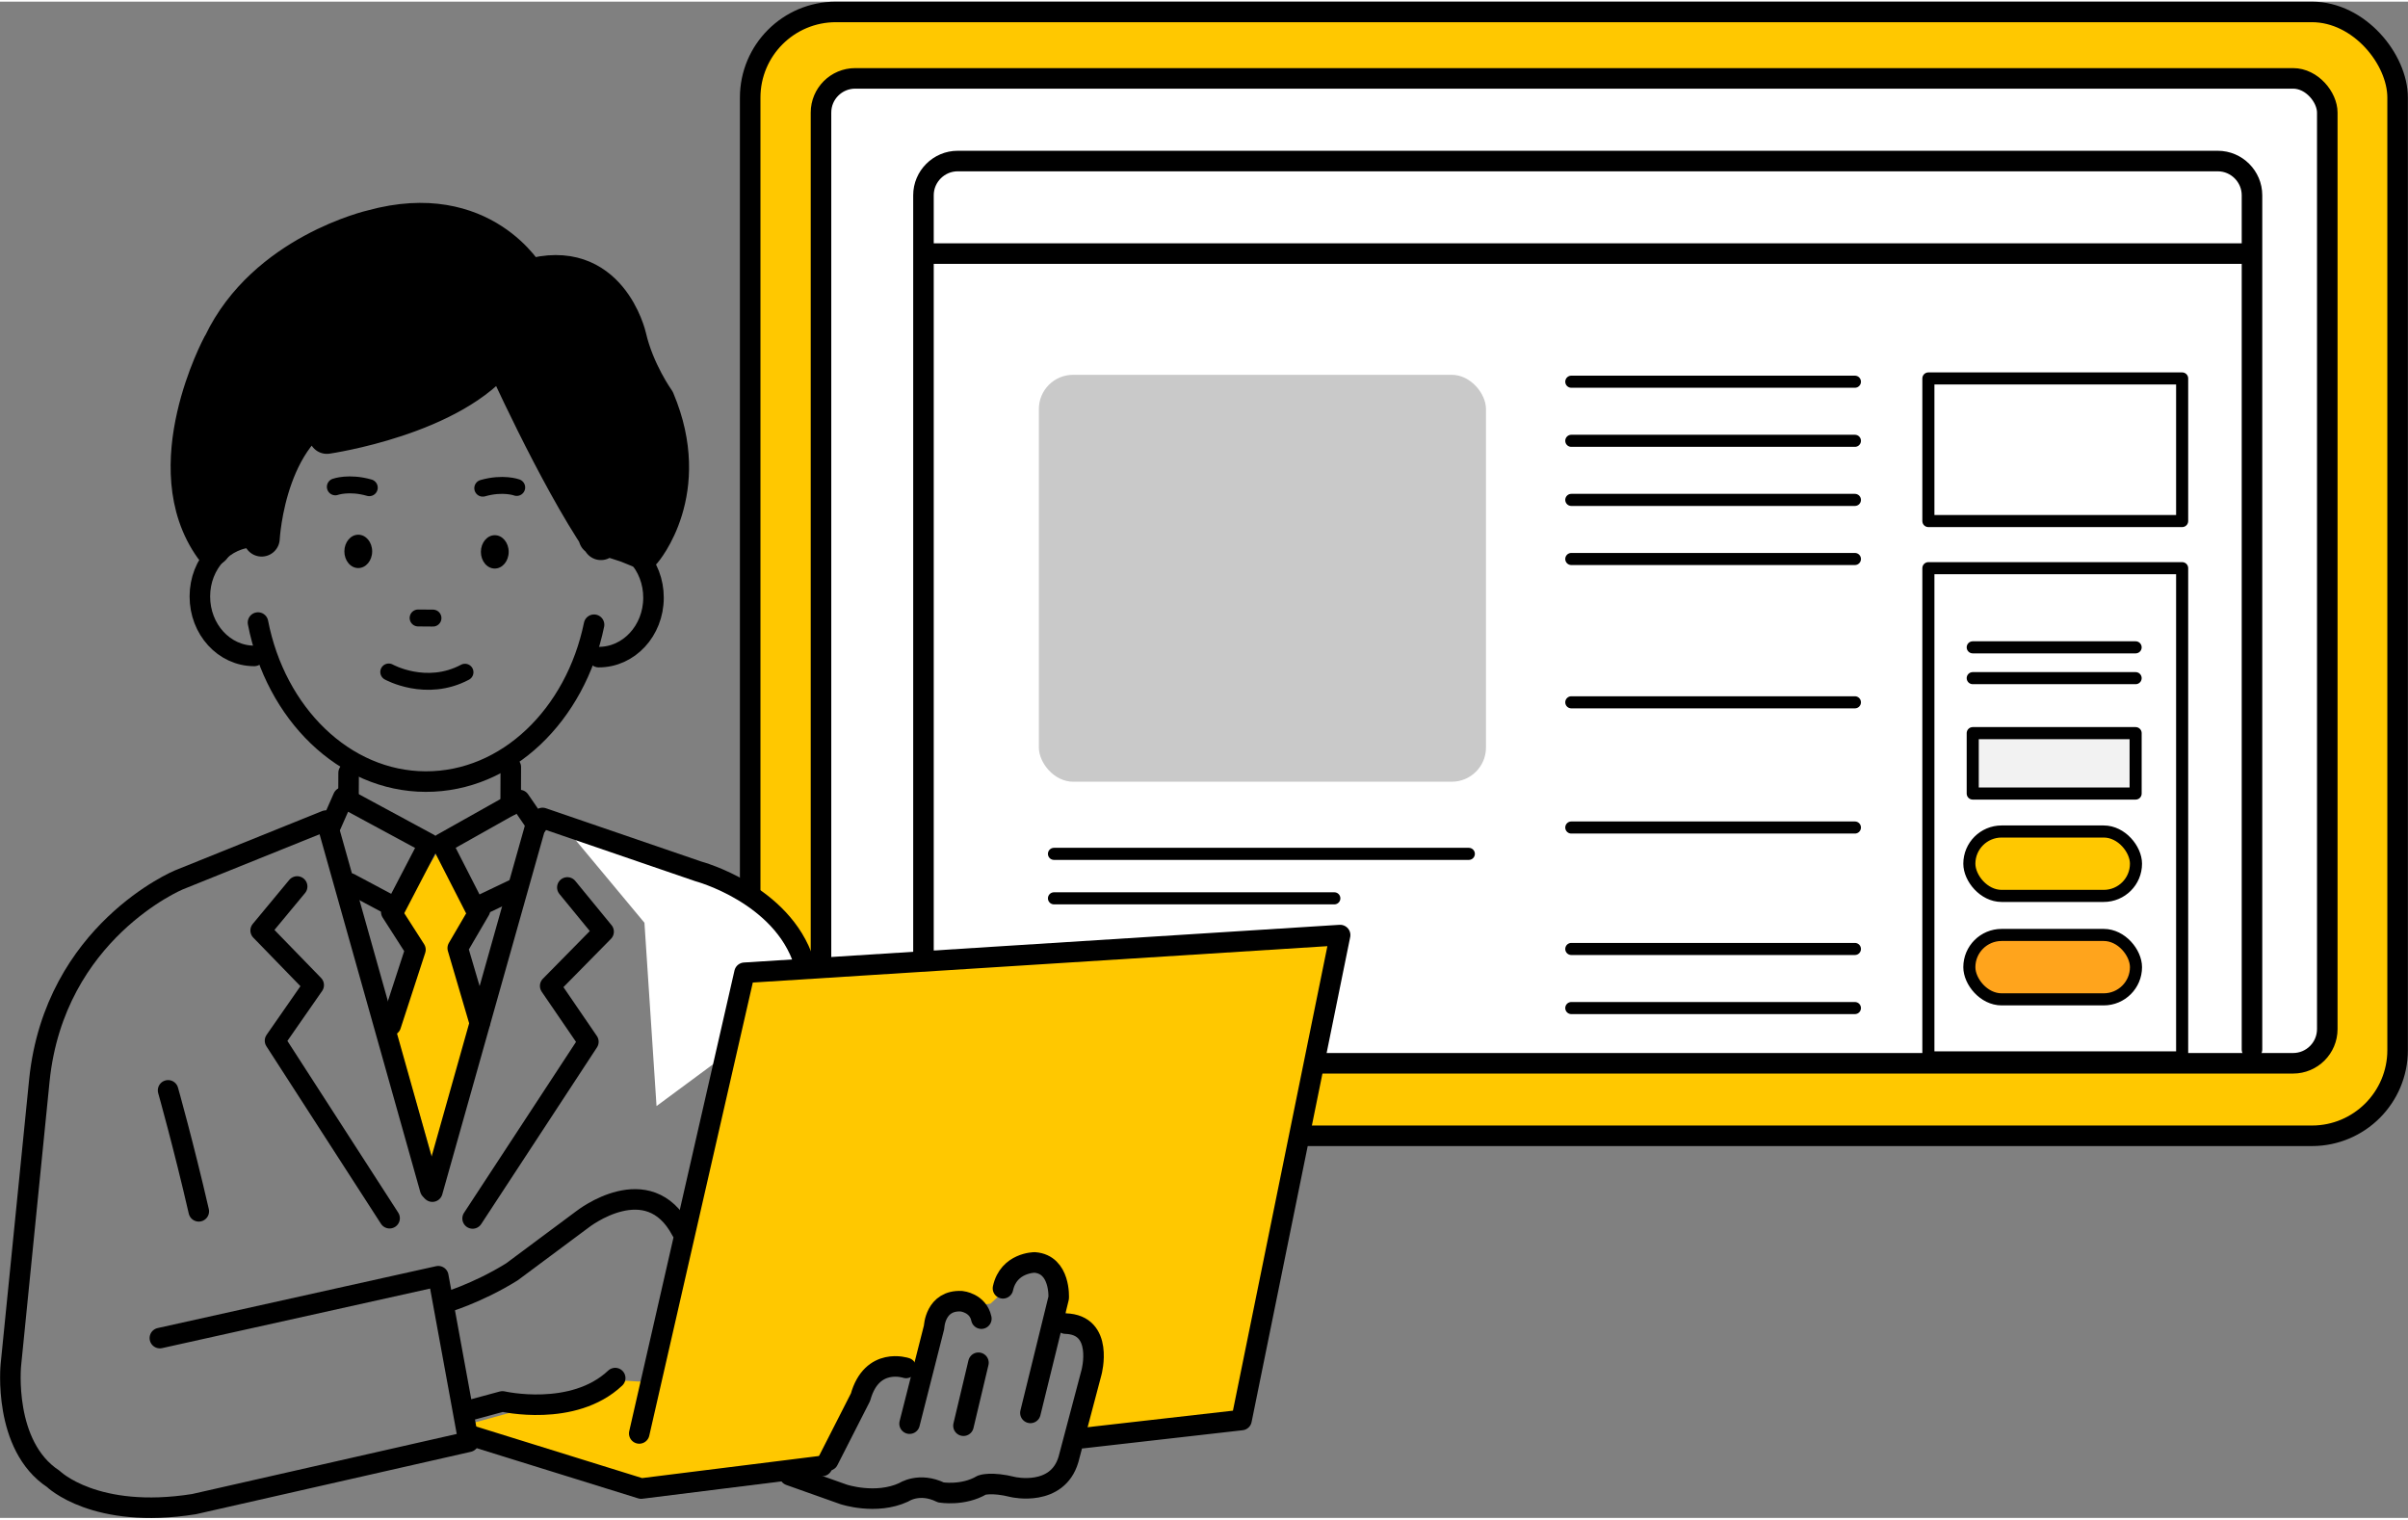<?xml version="1.0" encoding="UTF-8"?><svg id="_レイヤー_2" xmlns="http://www.w3.org/2000/svg" width="187" height="118" viewBox="0 0 199.27 125.47"><rect x="0" y="0" width="199.27" height="125.47" fill="#808080" stroke="none"/><g id="_レイヤー_1-2"><rect x="62.08" y=".85" width="136.33" height="93" rx="7.09" ry="7.09" fill="#ffc800" stroke="#000" stroke-linecap="round" stroke-linejoin="round" stroke-width="1.7"/><path d="M47.5,69.22l12.83,4.17s6.5,2.33,6.17,9l-12.17,9-1-15.17-5.83-7Z" fill="#fff" stroke-width="0"/><rect x="67.94" y="6.35" width="124.65" height="81.5" rx="2.83" ry="2.83" fill="#fff" stroke="#000" stroke-linecap="round" stroke-linejoin="round" stroke-width="1.7"/><path d="M76.42,85.85V16.02c0-1.56,1.28-2.83,2.83-2.83h104.28c1.56,0,2.83,1.28,2.83,2.83v70.68" fill="none" stroke="#000" stroke-linecap="round" stroke-linejoin="round" stroke-width="1.7"/><line x1="76.97" y1="20.85" x2="185.94" y2="20.85" fill="none" stroke="#000" stroke-linecap="round" stroke-linejoin="round" stroke-width="1.7"/><rect x="85.97" y="30.88" width="37" height="33.67" rx="2.83" ry="2.83" fill="#c9c9c9" stroke-width="0"/><line x1="87.22" y1="70.52" x2="121.55" y2="70.52" fill="none" stroke="#000" stroke-linecap="round" stroke-linejoin="round"/><line x1="130.03" y1="31.45" x2="153.5" y2="31.45" fill="none" stroke="#000" stroke-linecap="round" stroke-linejoin="round"/><line x1="130.03" y1="36.34" x2="153.5" y2="36.34" fill="none" stroke="#000" stroke-linecap="round" stroke-linejoin="round"/><line x1="130.03" y1="41.23" x2="153.5" y2="41.23" fill="none" stroke="#000" stroke-linecap="round" stroke-linejoin="round"/><line x1="130.03" y1="46.12" x2="153.5" y2="46.12" fill="none" stroke="#000" stroke-linecap="round" stroke-linejoin="round"/><line x1="130.03" y1="57.98" x2="153.5" y2="57.98" fill="none" stroke="#000" stroke-linecap="round" stroke-linejoin="round"/><line x1="130.03" y1="68.34" x2="153.5" y2="68.34" fill="none" stroke="#000" stroke-linecap="round" stroke-linejoin="round"/><line x1="130.03" y1="78.39" x2="153.5" y2="78.39" fill="none" stroke="#000" stroke-linecap="round" stroke-linejoin="round"/><line x1="130.03" y1="83.28" x2="153.5" y2="83.28" fill="none" stroke="#000" stroke-linecap="round" stroke-linejoin="round"/><line x1="87.22" y1="74.2" x2="110.42" y2="74.2" fill="none" stroke="#000" stroke-linecap="round" stroke-linejoin="round"/><polygon points="38.75 117.72 51.81 114.12 54.07 114.26 61.82 80.55 110.75 77.67 102.4 116.81 89.29 118.45 90.34 110.11 88.36 108.74 85.62 104.33 81.97 107.74 77 108.4 75.81 112.7 71.66 114.18 68.13 121.05 52.87 122.87 38.75 117.72" fill="#ffc800" stroke-width="0"/><path d="M36.08,70.55l-3.07,4.9,1.11,2.49-1.49,6.87,3.31,11.5s3.7-11.27,3.63-11.8-2.17-5.84-2.17-5.84l2.17-2.92-3.48-5.2Z" fill="#ffc800" stroke-width="0"/><path d="M49.16,51.56c-1.54,7.47-7.2,13-13.94,12.98s-12.41-5.64-13.87-13.16" fill="none" stroke="#000" stroke-linecap="round" stroke-linejoin="round" stroke-width="1.7"/><path d="M21.04,54.14c-2.5,0-4.51-2.21-4.5-4.93,0-2.71,2.04-4.91,4.54-4.9" fill="none" stroke="#000" stroke-linecap="round" stroke-linejoin="round" stroke-width="1.7"/><path d="M49.58,44.41c2.5,0,4.51,2.21,4.5,4.93s-2.04,4.91-4.54,4.9" fill="none" stroke="#000" stroke-linecap="round" stroke-linejoin="round" stroke-width="1.7"/><line x1="28.84" y1="65.76" x2="28.85" y2="63.81" fill="none" stroke="#000" stroke-linecap="round" stroke-linejoin="round" stroke-width="1.7"/><line x1="42.26" y1="66.5" x2="42.27" y2="63.34" fill="none" stroke="#000" stroke-linecap="round" stroke-linejoin="round" stroke-width="1.7"/><path d="M27.75,40.15s1.13-.41,2.81.07" fill="none" stroke="#000" stroke-linecap="round" stroke-linejoin="round" stroke-width="1.4"/><path d="M42.76,40.2s-1.13-.42-2.81.06" fill="none" stroke="#000" stroke-linecap="round" stroke-linejoin="round" stroke-width="1.4"/><ellipse cx="29.66" cy="45.49" rx="1.38" ry="1.15" transform="translate(-15.94 75) rotate(-89.81)" fill="#000" stroke-width="0"/><ellipse cx="40.95" cy="45.53" rx="1.38" ry="1.15" transform="translate(-4.72 86.33) rotate(-89.81)" fill="#000" stroke-width="0"/><line x1="34.6" y1="51" x2="35.83" y2="51.01" fill="none" stroke="#000" stroke-linecap="round" stroke-linejoin="round" stroke-width="1.4"/><path d="M32.17,55.47s3.09,1.73,6.31.02" fill="none" stroke="#000" stroke-linecap="round" stroke-linejoin="round" stroke-width="1.4"/><polyline points="28.94 72.96 32.73 74.98 35.49 69.68 28.4 65.85 27.4 68.12" fill="none" stroke="#000" stroke-linecap="round" stroke-linejoin="round" stroke-width="1.7"/><polyline points="42.76 73.35 39.3 75 36.58 69.68 43 66.07 44.43 68.15" fill="none" stroke="#000" stroke-linecap="round" stroke-linejoin="round" stroke-width="1.7"/><polyline points="32.24 100.67 22.76 85.98 25.96 81.38 21.57 76.86 24.59 73.22" fill="none" stroke="#000" stroke-linecap="round" stroke-linejoin="round" stroke-width="1.7"/><polyline points="39.11 100.69 48.69 86.07 45.53 81.45 49.95 76.96 46.95 73.3" fill="none" stroke="#000" stroke-linecap="round" stroke-linejoin="round" stroke-width="1.7"/><line x1="35.6" y1="98.28" x2="27.06" y2="67.94" fill="none" stroke="#000" stroke-linecap="round" stroke-linejoin="round" stroke-width="1.7"/><path d="M26.97,67.77l-12.18,4.91s-10.26,4.27-11.53,16.56l-2.36,23.57s-.68,6.68,3.51,9.43c0,0,3.44,3.39,11.64,2.09l22.73-5.16-2.51-13.7-23.04,5.12" fill="none" stroke="#000" stroke-linecap="round" stroke-linejoin="round" stroke-width="1.7"/><path d="M13.91,90.09s1.28,4.53,2.54,10.01" fill="none" stroke="#000" stroke-linecap="round" stroke-linejoin="round" stroke-width="1.7"/><path d="M36.74,107.69s2.69-.76,5.62-2.58l5.86-4.36s5.42-4.25,8.17.95" fill="none" stroke="#000" stroke-linecap="round" stroke-linejoin="round" stroke-width="1.7"/><path d="M38.81,116.58l2.77-.75s5.85,1.35,9.33-1.93" fill="none" stroke="#000" stroke-linecap="round" stroke-linejoin="round" stroke-width="1.7"/><polyline points="89.56 118.87 102.74 117.37 110.9 77.24 61.61 80.36 52.9 118.48" fill="none" stroke="#000" stroke-linecap="round" stroke-linejoin="round" stroke-width="1.7"/><polyline points="38.87 118.63 53.06 123.04 68.04 121.17" fill="none" stroke="#000" stroke-linecap="round" stroke-linejoin="round" stroke-width="1.7"/><line x1="44.42" y1="67.82" x2="35.78" y2="98.47" fill="none" stroke="#000" stroke-linecap="round" stroke-linejoin="round" stroke-width="1.7"/><path d="M66.53,79.48c-1.81-5.66-8.74-7.51-8.74-7.51l-12.89-4.42" fill="none" stroke="#000" stroke-linecap="round" stroke-linejoin="round" stroke-width="1.7"/><polyline points="32.38 75.33 34.38 78.45 32.34 84.71" fill="none" stroke="#000" stroke-linecap="round" stroke-linejoin="round" stroke-width="1.7"/><polyline points="39.72 75.17 37.88 78.32 39.7 84.51" fill="none" stroke="#000" stroke-linecap="round" stroke-linejoin="round" stroke-width="1.7"/><path d="M18.25,28.42s-5.45,10.08-.66,16.76c0,0,.31-2.43,2-1.75,0,0,1.56-.71,2.06.99,0,0,.49-9.71,7.1-11.38l-1.7,2.88s10.52-1.51,14.44-6.75c0,0,4.47,10,8.24,15.54,0,0-.66-2.74-.33-.37,0,0-.57-.44,2.48.58l1.38.56s4.27-4.94,1.08-12.5c0,0-1.69-2.36-2.35-5.24,0,0-1.57-6.9-8.29-4.91,0,0-3.71-6.62-12.87-4.11,0,0-8.9,2.02-12.51,9.59" fill="#000" stroke="#000" stroke-linecap="round" stroke-linejoin="round" stroke-width="3"/><path d="M65.35,121.94l4.45,1.58s2.68.9,4.99-.17c0,0,1.28-.87,3.07.01,0,0,1.84.31,3.38-.6,0,0,.77-.3,2.61.16,0,0,3.65.83,4.57-2.29l1.91-7.22s1.05-3.93-2.16-4.02" fill="none" stroke="#000" stroke-linecap="round" stroke-linejoin="round" stroke-width="1.7"/><path d="M85.27,116.78l2.34-9.52s.16-2.77-1.99-2.93c0,0-2.15,0-2.62,2.14" fill="none" stroke="#000" stroke-linecap="round" stroke-linejoin="round" stroke-width="1.7"/><line x1="79.73" y1="117.84" x2="80.97" y2="112.63" fill="none" stroke="#000" stroke-linecap="round" stroke-linejoin="round" stroke-width="1.7"/><path d="M75.27,117.67l2.03-7.99s.08-2.26,2.27-2.14c0,0,1.36.13,1.64,1.44" fill="none" stroke="#000" stroke-linecap="round" stroke-linejoin="round" stroke-width="1.7"/><path d="M74.98,113.06s-2.83-.96-3.77,2.42l-2.67,5.24" fill="none" stroke="#000" stroke-linecap="round" stroke-linejoin="round" stroke-width="1.7"/><rect x="159.58" y="46.88" width="21" height="40.48" fill="none" stroke="#000" stroke-linecap="round" stroke-linejoin="round"/><rect x="159.58" y="31.18" width="21" height="11.8" fill="none" stroke="#000" stroke-linecap="round" stroke-linejoin="round"/><rect x="162.97" y="68.67" width="13.79" height="5.33" rx="2.67" ry="2.67" fill="#ffc800" stroke="#000" stroke-linecap="round" stroke-linejoin="round"/><rect x="162.97" y="77.23" width="13.79" height="5.33" rx="2.67" ry="2.67" fill="#ffa41c" stroke="#000" stroke-miterlimit="10"/><rect x="163.25" y="60.53" width="13.48" height="5" fill="#f2f2f2" stroke="#000" stroke-linecap="round" stroke-linejoin="round"/><line x1="163.25" y1="53.43" x2="176.73" y2="53.43" fill="#f2f2f2" stroke="#000" stroke-linecap="round" stroke-linejoin="round"/><line x1="163.25" y1="55.98" x2="176.73" y2="55.98" fill="#f2f2f2" stroke="#000" stroke-linecap="round" stroke-linejoin="round"/></g></svg>